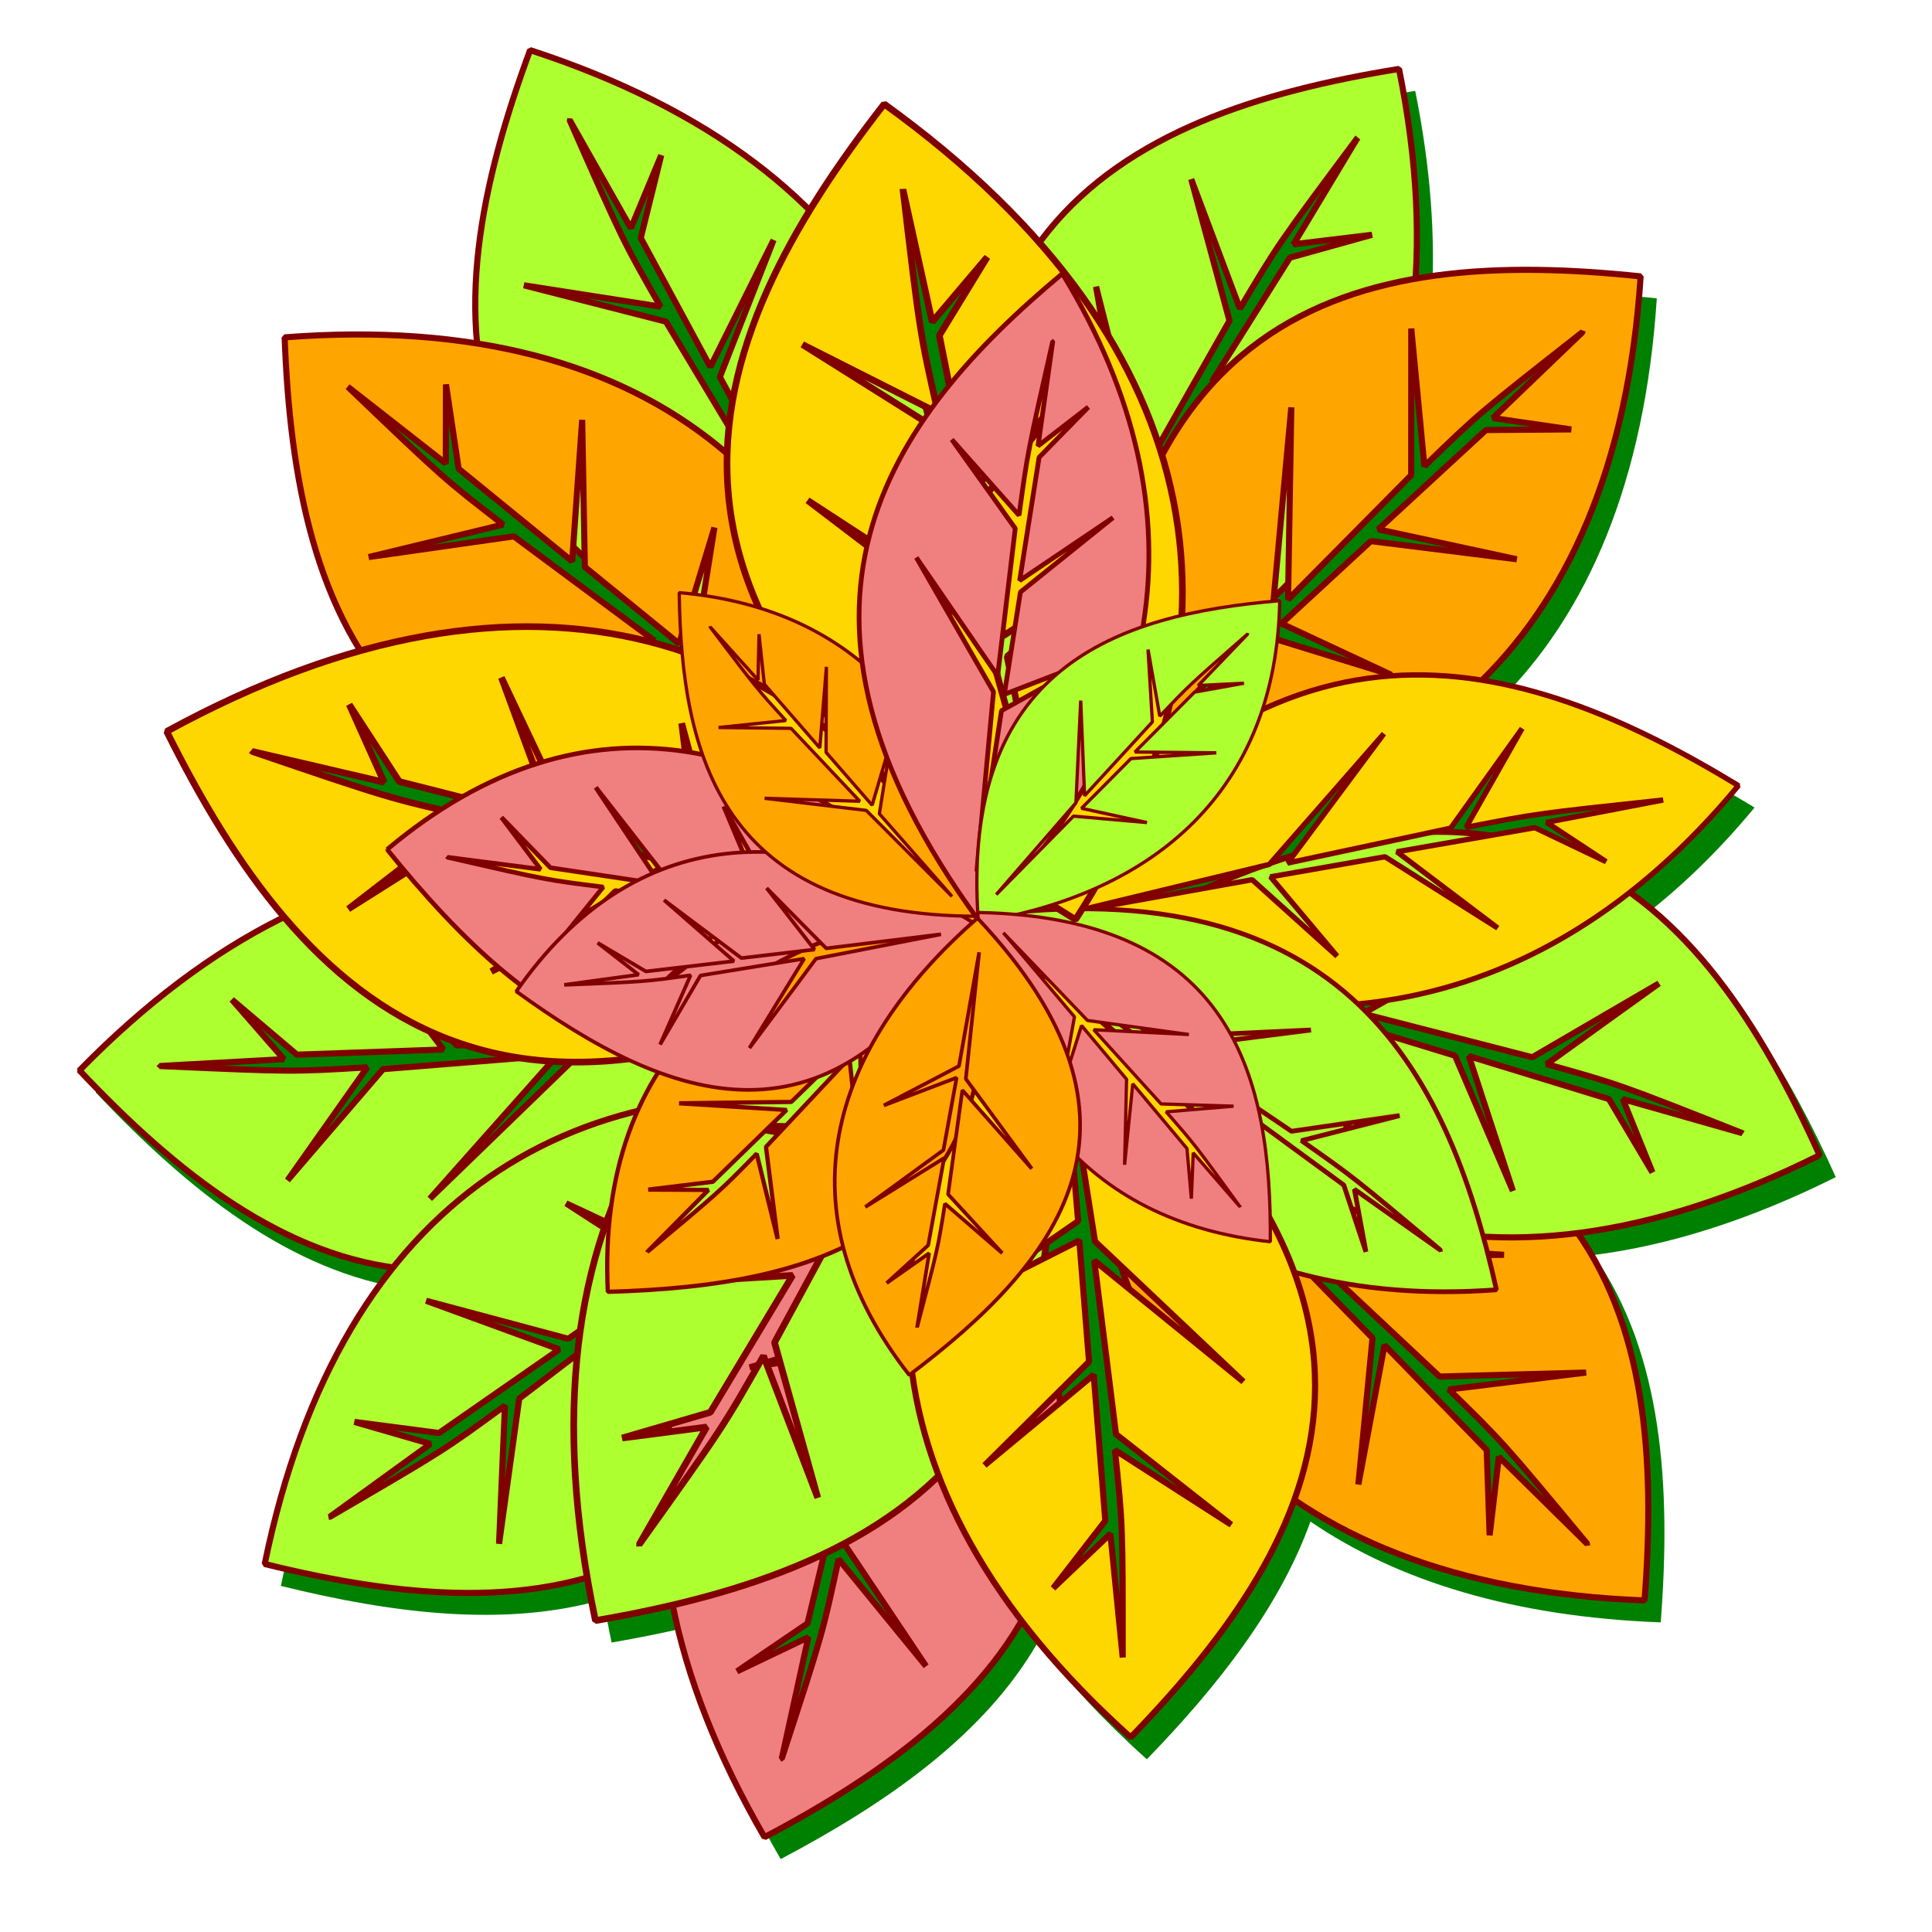 <?xml version="1.0" encoding="UTF-8" standalone="no"?>
<!-- Created with Inkscape (http://www.inkscape.org/) -->

<svg
   xmlns:dc="http://purl.org/dc/elements/1.1/"
   xmlns:cc="http://creativecommons.org/ns#"
   xmlns:rdf="http://www.w3.org/1999/02/22-rdf-syntax-ns#"
   xmlns:svg="http://www.w3.org/2000/svg"
   xmlns="http://www.w3.org/2000/svg"
   xmlns:sodipodi="http://sodipodi.sourceforge.net/DTD/sodipodi-0.dtd"
   xmlns:inkscape="http://www.inkscape.org/namespaces/inkscape"
   width="300"
   height="300"
   id="svg3005"
   version="1.1"
   inkscape:version="0.92.1 r15371"
   sodipodi:docname="tree-37.svg"
   viewBox="0 0 281.25 281.25">
  <title
     id="title4522">Tree</title>
  <defs
     id="defs3007">
    <filter
       style="color-interpolation-filters:sRGB;"
       inkscape:label="Extract Channel"
       id="filter4630">
      <feColorMatrix
         in="SourceGraphic"
         values="0 0 0 0 0 0 0 0 0 0 0 0 0 0 1 0 0 1 0 0 0 "
         result="colormatrix"
         id="feColorMatrix4626" />
      <feBlend
         in2="BackgroundImage"
         mode="multiply"
         result="blend"
         id="feBlend4628" />
    </filter>
    <filter
       inkscape:collect="always"
       style="color-interpolation-filters:sRGB"
       id="filter4772"
       x="-0.012"
       width="1.024"
       y="-0.012"
       height="1.024">
      <feGaussianBlur
         inkscape:collect="always"
         stdDeviation="0.753"
         id="feGaussianBlur4774" />
    </filter>
  </defs>
  <sodipodi:namedview
     id="base"
     pagecolor="#ffffff"
     bordercolor="#666666"
     borderopacity="1.0"
     inkscape:pageopacity="0.0"
     inkscape:pageshadow="2"
     inkscape:zoom="1.7266667"
     inkscape:cx="150"
     inkscape:cy="150"
     inkscape:document-units="px"
     inkscape:current-layer="layer1"
     showgrid="false"
     inkscape:window-width="1215"
     inkscape:window-height="776"
     inkscape:window-x="65"
     inkscape:window-y="24"
     inkscape:window-maximized="1"
     inkscape:snap-global="false"
     showguides="false" />
  <g
     inkscape:label="Camada 1"
     inkscape:groupmode="layer"
     id="layer1"
     transform="translate(0,-771.112)">
    <g
       id="g4801"
       transform="matrix(0.941,0,0,0.941,4.059,47.696)">
      <path
         transform="matrix(1.811,0,0,1.811,-58.979,-775.599)"
         sodipodi:nodetypes="ccccccccccccccccccccccccccccccccccccc"
         inkscape:connector-curvature="0"
         id="path4697"
         d="m 76.854,858.931 c -3.138,8.479 -5.3,17.073 -4.53,25.06 -4.949,-0.79 -10.424,-0.986 -16.441,-0.524 0.369,9.852 1.865,19.388 6.471,26.772 -5.261,1.47 -10.78,3.742 -16.545,6.892 2.889,5.797 6.147,11.289 10.038,15.862 -5.825,2.856 -11.68,7.165 -17.487,13.094 7.912,8.382 16.699,15.414 26.81,16.822 -5.016,6.279 -8.794,14.66 -10.99,25.34 9.587,2.367 19.18,3.559 27.557,1.154 0.206,1.21 0.431,2.435 0.694,3.682 2.23,-0.383 4.436,-0.826 6.599,-1.335 1.234,6.226 3.799,12.848 7.844,19.834 9.132,-4.819 17.405,-10.608 21.953,-18.494 2.565,3.353 5.659,6.682 9.326,9.968 6.075,-6.264 11.349,-12.996 13.976,-20.306 7.435,5.075 17.34,8.135 29.921,8.61 0.895,-11.595 0.17,-22.925 -5.729,-31.382 6.404,-0.809 13.306,-2.968 20.684,-6.652 -4.081,-9.044 -9.102,-17.357 -16.223,-22.452 3.217,-2.519 6.324,-5.54 9.285,-9.119 -6.991,-4.25 -14.345,-7.791 -21.912,-9.003 7.672,-7.549 12.544,-18.913 13.561,-34.495 -6.644,-0.697 -13.214,-0.856 -19.239,0.203 0.349,-5.427 -0.08,-11.392 -1.399,-17.924 -12.392,1.999 -24.043,5.755 -30.71,14.855 -3.581,-4.079 -7.981,-8.047 -13.27,-11.86 -2.313,2.965 -4.47,6.001 -6.359,9.097 -5.672,-5.66 -13.557,-10.331 -23.884,-13.698 z m 89.914,24.073 -1.362,1.307 c -0.045,-0.041 -0.09,-0.083 -0.139,-0.125 0.554,-0.435 0.86,-0.68 1.501,-1.183 z m 6.509,55.648 -0.02,0.015 c -1.6e-4,-7.7e-4 -0.002,-9.4e-4 -0.002,-0.002 z"
         style="fill:#008000;fill-opacity:1;fill-rule:evenodd;stroke:none;stroke-width:0.523;stroke-linecap:round;stroke-linejoin:bevel;stroke-miterlimit:4;stroke-dasharray:none;stroke-opacity:1;filter:url(#filter4772)" />
      <g
         transform="matrix(1.811,0,0,1.811,-58.979,-775.599)"
         id="g4695">
        <path
           style="fill:#ffa500;fill-opacity:1;fill-rule:evenodd;stroke:#800000;stroke-width:0.523;stroke-linecap:round;stroke-linejoin:bevel;stroke-miterlimit:4;stroke-dasharray:none;stroke-opacity:1"
           d="m 170.668,989.487 c 1.859,-24.083 -3.201,-47.058 -47.32,-45.412 0.23,25.934 14.96,44.19 47.32,45.412 z m -4.879,-4.815 -7.566,-7.46 -0.787,6.707 -0.251,-7.278 -8.733,-8.961 -2.23,11.902 1.209,-12.509 -7.253,-7.433 -4.129,9.513 2.994,-10.722 -11.459,-11.624 13.676,12.036 17.403,1.122 -16.413,0.173 10.907,10.224 12.519,-0.338 -11.721,1.444 c 4.615,4.506 4.581,4.467 11.834,13.205 z"
           id="path4665"
           inkscape:connector-curvature="0"
           sodipodi:nodetypes="ccccccccccccccccccccc"
           inkscape:transform-center-x="-20.549459"
           inkscape:transform-center-y="22.456884" />
        <path
           inkscape:transform-center-y="8.1966617"
           inkscape:transform-center-x="-28.689198"
           sodipodi:nodetypes="ccccccccccccccccccccc"
           inkscape:connector-curvature="0"
           id="path4661"
           d="m 185.622,951.453 c -9.935,-22.017 -25.407,-39.739 -63.315,-17.108 12.656,22.637 34.344,31.576 63.315,17.108 z m -6.592,-1.88 -10.219,-2.91 2.531,6.261 -3.716,-6.263 -11.963,-3.666 3.76,11.511 -4.947,-11.552 -9.931,-3.037 0.947,10.327 -2.523,-10.843 -15.633,-4.693 17.776,3.99 15.804,-7.373 -14.313,8.034 14.477,3.73 10.818,-6.309 -9.588,6.896 c 6.212,1.736 6.163,1.718 16.722,5.899 z"
           style="fill:#adff2f;fill-opacity:1;fill-rule:evenodd;stroke:#800000;stroke-width:0.523;stroke-linecap:round;stroke-linejoin:bevel;stroke-miterlimit:4;stroke-dasharray:none;stroke-opacity:1" />
        <path
           style="fill:#adff2f;fill-opacity:1;fill-rule:evenodd;stroke:#800000;stroke-width:0.523;stroke-linecap:round;stroke-linejoin:bevel;stroke-miterlimit:4;stroke-dasharray:none;stroke-opacity:1"
           d="m 149.694,858.662 c -23.847,3.846 -44.992,14.157 -33.036,56.657 25.155,-6.31 39.444,-24.915 33.036,-56.657 z m -3.535,5.873 -5.476,9.105 6.704,-0.809 -7.016,1.953 -6.661,10.592 12.093,-0.626 -12.443,1.761 -5.523,8.795 10.216,1.78 -11.125,-0.394 -8.61,13.867 8.49,-16.119 -2.994,-17.18 4.021,15.914 7.378,-13.002 -3.267,-12.09 4.155,11.055 c 3.297,-5.543 3.267,-5.501 10.059,-14.603 z"
           id="path4659"
           inkscape:connector-curvature="0"
           sodipodi:nodetypes="ccccccccccccccccccccc"
           inkscape:transform-center-x="-16.125237"
           inkscape:transform-center-y="-25.100857" />
        <path
           inkscape:transform-center-y="-20.038884"
           inkscape:transform-center-x="-23.046269"
           sodipodi:nodetypes="ccccccccccccccccccccc"
           inkscape:connector-curvature="0"
           id="path4663"
           d="m 170.333,876.383 c -24.023,-2.519 -47.128,1.909 -46.693,46.057 25.93,0.482 44.584,-13.743 46.693,-46.057 z m -4.947,4.745 -7.665,7.358 6.683,0.971 -7.283,0.052 -9.197,8.484 11.836,2.556 -12.471,-1.551 -7.629,7.046 9.396,4.388 -10.636,-3.287 -11.934,11.136 12.407,-13.34 1.599,-17.366 -0.277,16.412 10.519,-10.623 0.005,-12.523 1.122,11.757 c 4.631,-4.489 4.591,-4.457 13.525,-11.468 z"
           style="fill:#ffa500;fill-opacity:1;fill-rule:evenodd;stroke:#800000;stroke-width:0.523;stroke-linecap:round;stroke-linejoin:bevel;stroke-miterlimit:4;stroke-dasharray:none;stroke-opacity:1" />
        <path
           inkscape:transform-center-y="-27.222152"
           inkscape:transform-center-x="14.712077"
           sodipodi:nodetypes="ccccccccccccccccccccc"
           inkscape:connector-curvature="0"
           id="path4657"
           d="m 75.47,857.056 c -8.383,22.654 -9.808,46.135 33.075,56.634 6.881,-25.005 -2.287,-46.598 -33.075,-56.634 z m 3.374,5.967 5.233,9.247 2.593,-6.235 -1.751,7.069 5.945,11.01 5.404,-10.836 -4.588,11.7 4.94,9.135 6.576,-8.018 -5.816,9.493 7.838,14.318 -9.857,-15.321 -16.431,-5.845 15.833,4.328 -7.691,-12.82 -12.133,-3.103 11.669,1.821 c -3.204,-5.597 -3.182,-5.551 -7.766,-15.941 z"
           style="fill:#adff2f;fill-opacity:1;fill-rule:evenodd;stroke:#800000;stroke-width:0.523;stroke-linecap:round;stroke-linejoin:bevel;stroke-miterlimit:4;stroke-dasharray:none;stroke-opacity:1" />
        <path
           style="fill:#ffa500;fill-opacity:1;fill-rule:evenodd;stroke:#800000;stroke-width:0.523;stroke-linecap:round;stroke-linejoin:bevel;stroke-miterlimit:4;stroke-dasharray:none;stroke-opacity:1"
           d="m 54.5,881.592 c 0.905,24.138 8.556,46.384 52.198,39.709 -3.191,-25.738 -19.911,-42.192 -52.198,-39.709 z m 5.397,4.226 8.368,6.547 0.016,-6.753 1.081,7.202 9.699,7.905 0.856,-12.079 0.228,12.565 8.054,6.556 3.015,-9.922 -1.749,10.994 12.712,10.239 -14.961,-10.395 -17.418,0.873 16.286,-2.047 -12.004,-8.911 -12.398,1.766 11.48,-2.774 c -5.099,-3.949 -5.061,-3.915 -13.266,-11.767 z"
           id="path4655"
           inkscape:connector-curvature="0"
           sodipodi:nodetypes="ccccccccccccccccccccc"
           inkscape:transform-center-x="22.826279"
           inkscape:transform-center-y="-19.545187" />
        <path
           inkscape:transform-center-y="2.056575"
           inkscape:transform-center-x="30.363162"
           sodipodi:nodetypes="ccccccccccccccccccccc"
           inkscape:connector-curvature="0"
           id="path4653"
           d="m 36.977,944.213 c 16.58,17.566 36.991,29.264 65.43,-4.506 -19.354,-17.263 -42.773,-18.63 -65.43,4.506 z m 6.845,-0.376 10.609,-0.586 -4.436,-5.091 5.557,4.707 12.505,-0.442 -7.312,-9.652 8.448,9.304 10.379,-0.373 -4.267,-9.451 5.926,9.424 16.309,-0.67 -18.104,2.033 -12.53,12.13 10.905,-12.268 -14.902,1.202 -8.165,9.496 6.81,-9.649 c -6.438,0.388 -6.387,0.388 -17.732,-0.115 z"
           style="fill:#adff2f;fill-opacity:1;fill-rule:evenodd;stroke:#800000;stroke-width:0.523;stroke-linecap:round;stroke-linejoin:bevel;stroke-miterlimit:4;stroke-dasharray:none;stroke-opacity:1" />
        <path
           style="fill:#adff2f;fill-opacity:1;fill-rule:evenodd;stroke:#800000;stroke-width:0.523;stroke-linecap:round;stroke-linejoin:bevel;stroke-miterlimit:4;stroke-dasharray:none;stroke-opacity:1"
           d="m 52.797,986.375 c 23.451,5.79 46.944,4.573 52.569,-39.217 -25.619,-4.034 -46.048,7.498 -52.569,39.217 z m 5.551,-4.022 8.602,-6.237 -6.486,-1.878 7.221,0.948 10.274,-7.142 -11.374,-4.155 12.14,3.247 8.524,-5.933 -8.705,-5.635 10.085,4.715 13.349,-9.394 -14.12,11.513 -3.966,16.982 2.526,-16.219 -11.877,9.08 -1.723,12.404 0.501,-11.799 c -5.203,3.812 -5.159,3.785 -14.97,9.504 z"
           id="path4651"
           inkscape:connector-curvature="0"
           sodipodi:nodetypes="ccccccccccccccccccccc"
           inkscape:transform-center-x="25.542491"
           inkscape:transform-center-y="17.266008" />
        <path
           inkscape:transform-center-y="29.247837"
           inkscape:transform-center-x="6.2871487"
           sodipodi:nodetypes="ccccccccccccccccccccc"
           inkscape:connector-curvature="0"
           id="path4649"
           d="m 95.493,1009.71 c 21.362,-11.274 38.096,-27.81 13.17,-64.25 -21.814,14.028 -29.398,36.227 -13.17,64.25 z m 1.47,-6.696 2.275,-10.379 -6.093,2.912 6.022,-4.095 2.921,-12.167 -11.257,4.462 11.225,-5.65 2.418,-10.1 -10.249,1.582 10.666,-3.187 3.72,-15.893 -2.886,17.988 8.334,15.319 -8.902,-13.791 -2.83,14.68 6.964,10.409 -7.474,-9.144 c -1.35,6.307 -1.335,6.258 -4.857,17.054 z"
           style="fill:#f08080;fill-opacity:1;fill-rule:evenodd;stroke:#800000;stroke-width:0.523;stroke-linecap:round;stroke-linejoin:bevel;stroke-miterlimit:4;stroke-dasharray:none;stroke-opacity:1" />
        <path
           style="fill:#ffd700;fill-opacity:1;fill-rule:evenodd;stroke:#800000;stroke-width:0.569;stroke-linecap:round;stroke-linejoin:bevel;stroke-miterlimit:4;stroke-dasharray:none;stroke-opacity:1"
           d="M 44.426,915.257 C 56.031,938.541 73.558,956.91 114.33,930.572 99.725,906.753 75.678,898.181 44.426,915.257 Z m 7.281,1.701 11.287,2.633 -2.977,-6.636 4.275,6.58 13.223,3.362 -4.496,-12.245 5.798,12.231 10.977,2.784 -1.377,-11.107 3.12,11.585 17.276,4.288 -19.599,-3.422 -17.066,8.754 15.412,-9.393 -15.978,-3.305 -11.641,7.355 10.274,-7.927 c -6.86,-1.565 -6.806,-1.548 -18.508,-5.537 z"
           id="path4645"
           inkscape:connector-curvature="0"
           sodipodi:nodetypes="ccccccccccccccccccccc"
           inkscape:transform-center-x="31.746888"
           inkscape:transform-center-y="-7.3177498" />
        <path
           inkscape:transform-center-y="27.722692"
           inkscape:transform-center-x="16.967901"
           sodipodi:nodetypes="ccccccccccccccccccccc"
           inkscape:connector-curvature="0"
           id="path4643"
           d="m 81.049,991.21 c 25.64,-4.409 48.278,-15.904 34.795,-62.533 -27.015,7.128 -42.148,27.688 -34.795,62.533 z m 3.726,-6.483 5.772,-10.051 -7.212,0.94 7.532,-2.2 7.027,-11.695 -13.021,0.78 13.382,-2.031 5.827,-9.71 -11.033,-1.88 11.993,0.348 9.081,-15.309 -8.92,17.784 3.469,18.864 -4.557,-17.464 -7.766,14.349 3.691,13.265 -4.633,-12.121 c -3.474,6.119 -3.443,6.072 -10.632,16.13 z"
           style="fill:#adff2f;fill-opacity:1;fill-rule:evenodd;stroke:#800000;stroke-width:0.569;stroke-linecap:round;stroke-linejoin:bevel;stroke-miterlimit:4;stroke-dasharray:none;stroke-opacity:1" />
        <path
           style="fill:#ffd700;fill-opacity:1;fill-rule:evenodd;stroke:#800000;stroke-width:0.456;stroke-linecap:round;stroke-linejoin:bevel;stroke-miterlimit:4;stroke-dasharray:none;stroke-opacity:1"
           d="m 178.684,919.881 c -18.77,-11.41 -40.155,-17.725 -61.277,12.477 21.348,10.795 43.797,8.65 61.277,-12.477 z m -6.427,1.231 -9.961,1.911 5.09,3.358 -6.087,-2.905 -11.784,2.058 8.608,6.516 -9.625,-6.089 -9.779,1.713 5.685,6.777 -7.253,-6.529 -15.352,2.757 16.819,-4.065 9.782,-11.166 -8.217,11.05 13.925,-2.979 6.099,-8.516 -4.788,8.449 c 6.039,-1.184 5.99,-1.178 16.838,-2.34 z"
           id="path4637"
           inkscape:connector-curvature="0"
           sodipodi:nodetypes="ccccccccccccccccccccc"
           inkscape:transform-center-x="-28.803329"
           inkscape:transform-center-y="-5.6807299" />
        <path
           inkscape:transform-center-y="15.590276"
           inkscape:transform-center-x="-20.441252"
           sodipodi:nodetypes="ccccccccccccccccccccc"
           inkscape:connector-curvature="0"
           id="path4639"
           d="m 158.018,962.953 c -4.258,-19.102 -13.404,-36.739 -45.847,-31.662 6.245,20.379 21.482,33.476 45.847,31.662 z m -4.758,-3.369 -7.377,-5.219 0.985,5.343 -1.892,-5.703 -8.597,-6.3 1.128,9.553 -2.031,-9.943 -7.138,-5.225 -0.844,7.836 -0.284,-8.69 -11.249,-8.161 12.995,8.295 13.212,-0.609 -12.172,1.543 10.511,7.107 9.236,-1.339 -8.383,2.141 c 4.489,3.148 4.455,3.121 11.899,9.372 z"
           style="fill:#adff2f;fill-opacity:1;fill-rule:evenodd;stroke:#800000;stroke-width:0.407;stroke-linecap:round;stroke-linejoin:bevel;stroke-miterlimit:4;stroke-dasharray:none;stroke-opacity:1" />
        <path
           inkscape:transform-center-y="-32.655163"
           inkscape:transform-center-x="7.4467645"
           sodipodi:nodetypes="ccccccccccccccccccccc"
           inkscape:connector-curvature="0"
           id="path4647"
           d="m 105.715,861.658 c -15.999,20.515 -25.009,44.252 16.342,69.671 15.187,-23.452 12.545,-48.844 -16.342,-69.671 z m 1.607,7.303 2.494,11.319 4.702,-5.549 -4.091,6.696 2.672,13.379 9.107,-9.339 -8.532,10.508 2.224,11.104 9.426,-6.034 -9.106,7.813 3.585,17.435 -5.369,-19.157 -15.26,-11.619 15.123,9.851 -3.912,-15.84 -11.657,-7.328 11.584,5.848 c -1.548,-6.864 -1.54,-6.808 -2.99,-19.085 z"
           style="fill:#ffd700;fill-opacity:1;fill-rule:evenodd;stroke:#800000;stroke-width:0.569;stroke-linecap:round;stroke-linejoin:bevel;stroke-miterlimit:4;stroke-dasharray:none;stroke-opacity:1" />
        <path
           style="fill:#ffd700;fill-opacity:1;fill-rule:evenodd;stroke:#800000;stroke-width:0.523;stroke-linecap:round;stroke-linejoin:bevel;stroke-miterlimit:4;stroke-dasharray:none;stroke-opacity:1"
           d="m 126.769,1001.184 c 16.817,-17.339 27.604,-38.245 -7.388,-65.168 -16.393,20.097 -16.725,43.553 7.388,65.168 z m -0.677,-6.821 -1.054,-10.573 -4.89,4.656 4.457,-5.76 -0.993,-12.473 -9.32,7.731 8.922,-8.851 -0.83,-10.352 -9.254,4.68 9.154,-6.335 -1.388,-16.263 2.83,17.997 12.671,11.983 -12.737,-10.353 1.858,14.834 9.847,7.738 -9.94,-6.378 c 0.671,6.415 0.67,6.363 0.667,17.72 z"
           id="path4641"
           inkscape:connector-curvature="0"
           sodipodi:nodetypes="ccccccccccccccccccccc"
           inkscape:transform-center-x="-3.3820604"
           inkscape:transform-center-y="30.334882" />
        <path
           inkscape:transform-center-y="-2.7064325"
           inkscape:transform-center-x="22.805184"
           sodipodi:nodetypes="ccccccccccccccccccccc"
           inkscape:connector-curvature="0"
           id="path4667"
           d="m 63.257,925.337 c 12.497,15.494 27.857,27.111 49.132,5.684 C 97.809,915.369 80.216,911.097 63.257,925.337 Z m 5.14,0.666 7.967,1.03 -3.345,-4.44 4.186,4.306 9.391,1.401 -5.517,-8.265 6.369,8.16 7.794,1.159 -3.229,-7.692 4.474,7.901 12.248,1.758 -13.593,-0.982 -9.38,7.376 8.16,-7.705 -11.189,-1.162 -6.109,6.002 5.091,-6.304 c -4.835,-0.601 -4.796,-0.593 -13.318,-2.544 z"
           style="fill:#f08080;fill-opacity:1;fill-rule:evenodd;stroke:#800000;stroke-width:0.392;stroke-linecap:round;stroke-linejoin:bevel;stroke-miterlimit:4;stroke-dasharray:none;stroke-opacity:1" />
        <path
           style="fill:#ffa500;fill-opacity:1;fill-rule:evenodd;stroke:#800000;stroke-width:0.363;stroke-linecap:round;stroke-linejoin:bevel;stroke-miterlimit:4;stroke-dasharray:none;stroke-opacity:1"
           d="m 82.107,963.126 c 18.425,-0.521 35.599,-5.324 31.74,-33.017 -19.709,1.967 -32.723,12.535 -31.74,33.017 z m 3.373,-3.414 5.227,-5.293 -5.147,-0.025 5.52,-0.67 6.299,-6.134 -9.183,-0.569 9.585,-0.117 5.224,-5.094 -7.478,-1.934 8.331,1.134 8.163,-8.039 -8.346,9.465 0.175,11.048 -1.102,-10.333 -7.131,7.593 0.997,7.867 -1.791,-7.287 c -3.154,3.225 -3.127,3.201 -9.343,8.387 z"
           id="path4669"
           inkscape:connector-curvature="0"
           sodipodi:nodetypes="ccccccccccccccccccccc"
           inkscape:transform-center-x="15.657809"
           inkscape:transform-center-y="14.432428" />
        <path
           style="fill:#f08080;fill-opacity:1;fill-rule:evenodd;stroke:#800000;stroke-width:0.313;stroke-linecap:round;stroke-linejoin:bevel;stroke-miterlimit:4;stroke-dasharray:none;stroke-opacity:1"
           d="m 74.29,937.462 c 12.858,9.326 27.112,15.069 39.027,-5.873 -14.495,-9.013 -28.936,-8.633 -39.027,5.873 z m 4.098,-0.559 6.351,-0.869 -3.502,-2.721 4.122,2.443 7.525,-0.88 -5.973,-5.214 6.608,4.956 6.245,-0.734 -4.092,-5.25 5.095,5.152 9.8,-1.202 -10.674,2.08 -5.686,7.638 4.677,-7.636 -8.86,1.439 -3.452,5.897 2.606,-5.918 c -3.849,0.546 -3.817,0.544 -10.789,0.819 z"
           id="path4633"
           inkscape:connector-curvature="0"
           sodipodi:nodetypes="ccccccccccccccccccccc"
           inkscape:transform-center-x="18.446935"
           inkscape:transform-center-y="2.6869748" />
        <path
           style="fill:#ffa500;fill-opacity:1;fill-rule:evenodd;stroke:#800000;stroke-width:0.281;stroke-linecap:round;stroke-linejoin:bevel;stroke-miterlimit:4;stroke-dasharray:none;stroke-opacity:1"
           d="m 88.207,903.399 c 0.172,14.077 3.725,27.653 25.53,27.643 -1.292,-15.207 -9.427,-26.227 -25.53,-27.643 z m 2.639,2.928 4.091,4.537 0.086,-3.914 0.455,4.272 4.738,5.442 0.565,-6.928 -0.031,7.306 3.935,4.514 1.615,-5.487 -0.998,6.22 6.211,7.062 -7.329,-7.351 -8.682,-1.034 8.132,0.254 -5.874,-6.229 -6.193,-0.072 5.748,-0.593 c -2.493,-2.741 -2.475,-2.718 -6.469,-7.997 z"
           id="path4622"
           inkscape:connector-curvature="0"
           sodipodi:nodetypes="ccccccccccccccccccccc"
           inkscape:transform-center-x="11.13386"
           inkscape:transform-center-y="-13.629381" />
        <path
           inkscape:transform-center-y="-25.475467"
           inkscape:transform-center-x="-3.4062346"
           sodipodi:nodetypes="ccccccccccccccccccccc"
           inkscape:connector-curvature="0"
           id="path4635"
           d="m 120.934,876.15 c -15.031,12.533 -26.521,28.741 -7.15,55.256 15.256,-14.885 19.92,-34.428 7.15,-55.256 z m -0.816,5.773 -1.262,8.948 4.298,-3.323 -4.204,4.294 -1.663,10.527 7.975,-5.378 -7.909,6.359 -1.376,8.738 7.353,-2.839 -7.595,4.232 -2.103,13.737 1.423,-15.351 -6.592,-11.466 6.946,10.114 1.504,-12.598 -5.42,-7.597 5.742,6.472 c 0.743,-5.433 0.734,-5.389 2.882,-14.87 z"
           style="fill:#f08080;fill-opacity:1;fill-rule:evenodd;stroke:#800000;stroke-width:0.407;stroke-linecap:round;stroke-linejoin:bevel;stroke-miterlimit:4;stroke-dasharray:none;stroke-opacity:1" />
        <path
           inkscape:transform-center-y="-12.081319"
           inkscape:transform-center-x="-12.733638"
           sodipodi:nodetypes="ccccccccccccccccccccc"
           inkscape:connector-curvature="0"
           id="path4627"
           d="m 139.503,904.087 c -14.028,1.18 -27.316,5.696 -25.744,27.444 15.075,-2.378 25.485,-11.281 25.744,-27.444 z m -2.731,2.841 -4.232,4.405 3.91,-0.195 -4.228,0.76 -5.088,5.116 6.951,0.068 -7.29,0.492 -4.221,4.248 5.588,1.218 -6.276,-0.55 -6.599,6.701 6.808,-7.837 0.41,-8.734 0.329,8.129 5.792,-6.305 -0.371,-6.183 1.003,5.69 c 2.555,-2.683 2.533,-2.663 7.513,-7.025 z"
           style="fill:#adff2f;fill-opacity:1;fill-rule:evenodd;stroke:#800000;stroke-width:0.281;stroke-linecap:round;stroke-linejoin:bevel;stroke-miterlimit:4;stroke-dasharray:none;stroke-opacity:1" />
        <path
           style="fill:#f08080;fill-opacity:1;fill-rule:evenodd;stroke:#800000;stroke-width:0.281;stroke-linecap:round;stroke-linejoin:bevel;stroke-miterlimit:4;stroke-dasharray:none;stroke-opacity:1"
           d="m 138.701,958.846 c 0.097,-14.078 -3.196,-27.72 -24.998,-28.126 1.001,15.229 8.924,26.402 24.998,28.126 z m -2.582,-2.978 -4.004,-4.614 -0.16,3.912 -0.373,-4.28 -4.633,-5.531 -0.698,6.916 0.171,-7.304 -3.848,-4.588 -1.72,5.455 1.116,-6.2 -6.075,-7.179 7.187,7.49 8.661,1.2 -8.126,-0.409 5.754,6.34 6.191,0.191 -5.758,0.483 c 2.44,2.788 2.422,2.764 6.315,8.119 z"
           id="path4629"
           inkscape:connector-curvature="0"
           sodipodi:nodetypes="ccccccccccccccccccccc"
           inkscape:transform-center-x="-10.872418"
           inkscape:transform-center-y="13.839636" />
        <path
           inkscape:transform-center-y="18.076353"
           inkscape:transform-center-x="2.7741528"
           sodipodi:nodetypes="ccccccccccccccccccccc"
           inkscape:connector-curvature="0"
           id="path4631"
           d="m 107.86,970.235 c 12.685,-9.56 22.354,-21.504 5.825,-39.034 -12.866,11.217 -16.736,25.135 -5.825,39.034 z m 0.667,-4.082 1.031,-6.327 -3.629,2.551 3.544,-3.225 1.364,-7.453 -6.736,4.182 6.675,-4.865 1.129,-6.186 -6.219,2.373 6.419,-3.361 1.724,-9.721 -1.14,10.815 5.636,7.675 -5.93,-6.71 -1.221,8.893 4.626,5.029 -4.894,-4.226 c -0.607,3.84 -0.599,3.809 -2.379,10.555 z"
           style="fill:#ffa500;fill-opacity:1;fill-rule:evenodd;stroke:#800000;stroke-width:0.313;stroke-linecap:round;stroke-linejoin:bevel;stroke-miterlimit:4;stroke-dasharray:none;stroke-opacity:1" />
      </g>
    </g>
  </g>
</svg>
